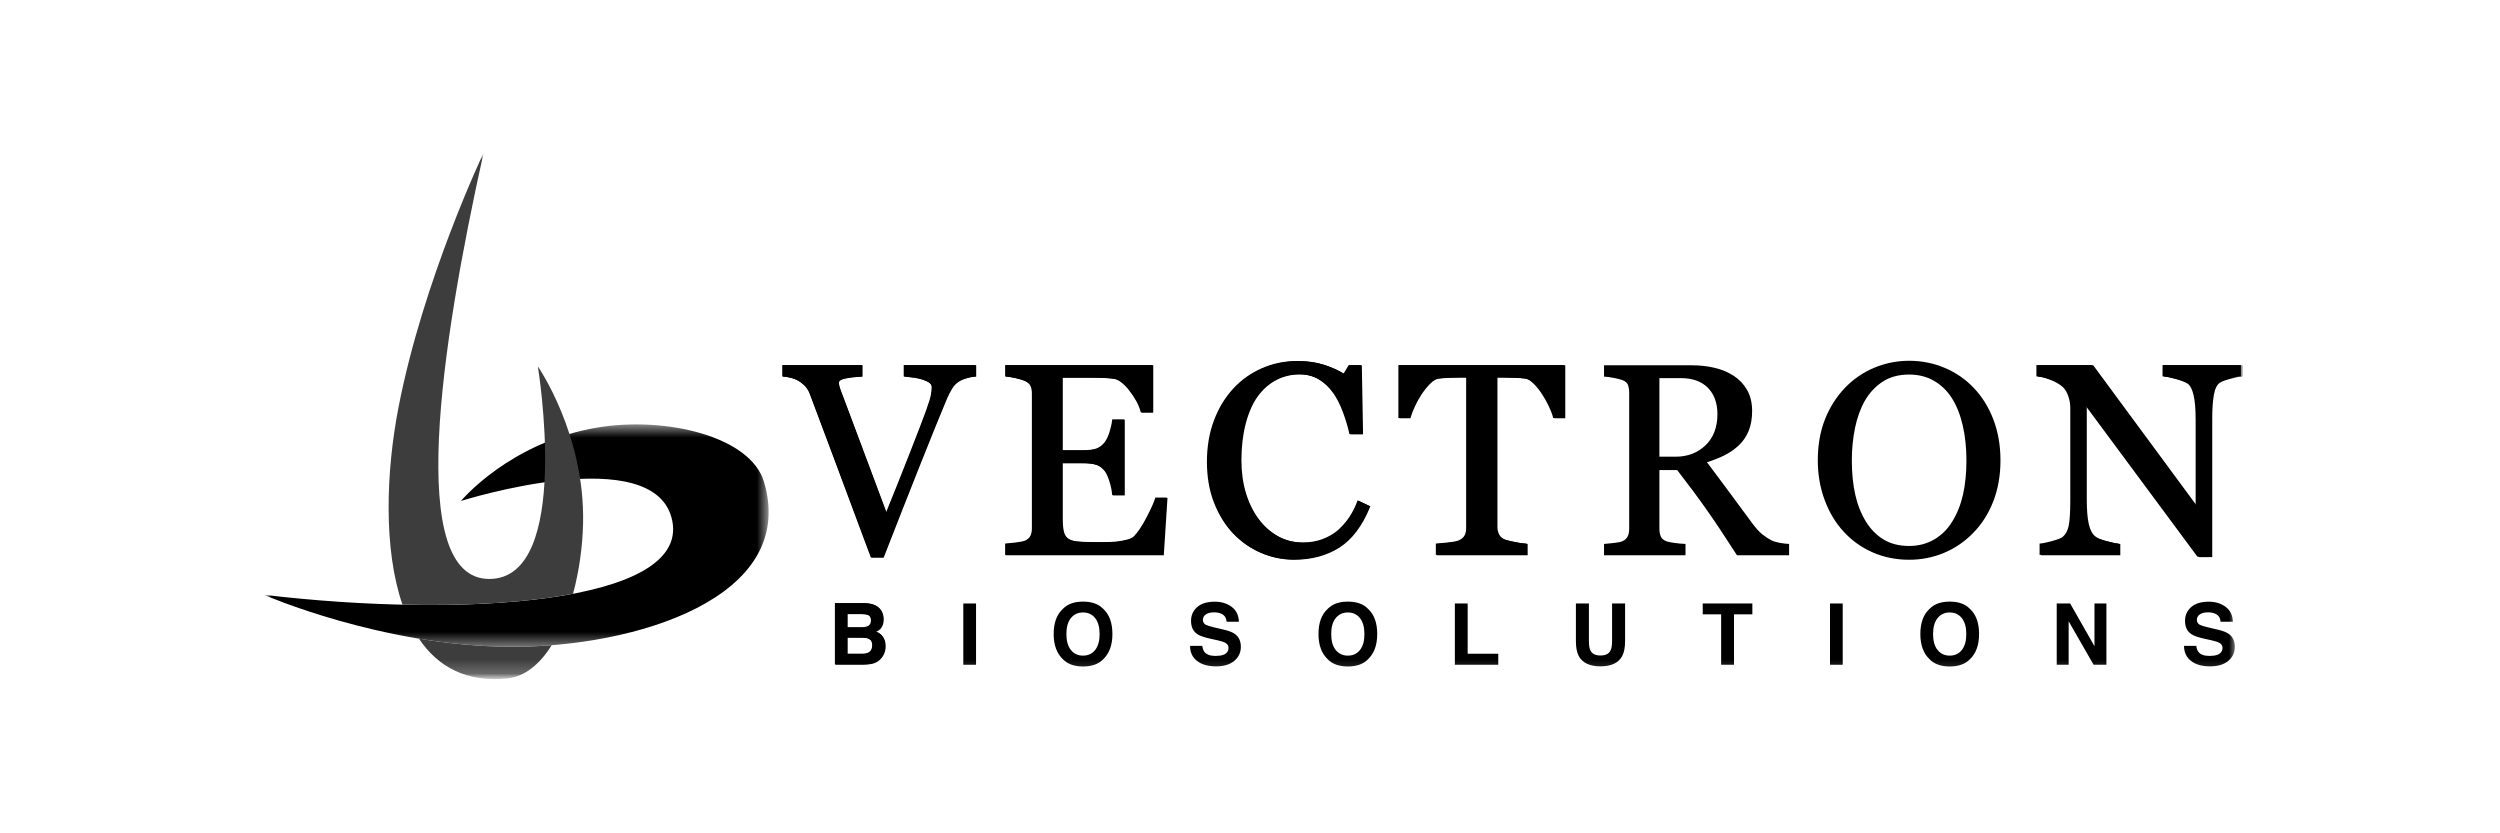 <svg width="180" height="60" viewBox="0 0 180 60" fill="none" xmlns="http://www.w3.org/2000/svg">
<g clip-path="url(#clip0_196_36058)">
<path fill-rule="evenodd" clip-rule="evenodd" d="M65.067 26.286V27.1L65.132 27.105C65.35 27.124 65.57 27.149 65.785 27.181C65.997 27.212 66.208 27.259 66.412 27.321C66.62 27.388 66.787 27.469 66.911 27.563C67.023 27.648 67.078 27.749 67.078 27.872C67.078 28.006 67.06 28.185 67.026 28.405C66.992 28.623 66.869 29.023 66.663 29.593C66.446 30.192 66.019 31.302 65.395 32.891C64.798 34.414 64.26 35.758 63.797 36.889C62.856 34.371 62.128 32.424 61.612 31.046C61.085 29.638 60.704 28.622 60.469 28.003C60.451 27.946 60.429 27.872 60.404 27.778C60.38 27.689 60.368 27.612 60.368 27.549C60.368 27.41 60.514 27.308 60.803 27.247C61.124 27.178 61.526 27.13 61.997 27.105L62.065 27.102V26.286H56.326V27.1L56.393 27.105C56.566 27.117 56.757 27.15 56.961 27.203C57.163 27.255 57.349 27.334 57.513 27.437C57.715 27.566 57.88 27.704 58.002 27.847C58.123 27.99 58.222 28.158 58.294 28.346C58.598 29.142 59.165 30.653 60.028 32.967C60.88 35.248 61.763 37.618 62.678 40.076L62.695 40.122H63.584L63.602 40.077C64.498 37.774 65.382 35.525 66.232 33.392C67.08 31.264 67.724 29.675 68.146 28.673C68.271 28.392 68.4 28.145 68.528 27.939C68.651 27.739 68.818 27.574 69.024 27.447C69.17 27.356 69.359 27.277 69.587 27.212C69.816 27.147 70.012 27.111 70.171 27.105L70.239 27.103V26.286H65.067Z" fill="black"/>
<path fill-rule="evenodd" clip-rule="evenodd" d="M83.17 35.877C83.083 36.164 82.878 36.62 82.56 37.232C82.244 37.842 81.939 38.303 81.653 38.602C81.554 38.706 81.381 38.791 81.138 38.854C80.885 38.919 80.637 38.965 80.4 38.99C80.169 39.015 79.88 39.028 79.541 39.028H78.712C78.189 39.028 77.782 39.011 77.501 38.976C77.228 38.943 77.012 38.869 76.858 38.756C76.707 38.646 76.604 38.481 76.551 38.264C76.496 38.035 76.468 37.718 76.468 37.32V33.338H77.921C78.325 33.338 78.653 33.376 78.896 33.45C79.132 33.521 79.346 33.677 79.533 33.912C79.648 34.057 79.761 34.298 79.868 34.628C79.977 34.961 80.046 35.281 80.07 35.579L80.076 35.645H80.927V30.203H80.078L80.07 30.267C80.04 30.534 79.975 30.823 79.878 31.125C79.782 31.424 79.666 31.665 79.533 31.841C79.37 32.047 79.179 32.194 78.966 32.282C78.75 32.37 78.399 32.414 77.921 32.414H76.468V27.182H78.521C78.867 27.182 79.18 27.189 79.452 27.201C79.722 27.214 79.957 27.233 80.151 27.258C80.511 27.306 80.901 27.597 81.31 28.122C81.724 28.655 81.997 29.164 82.121 29.635L82.135 29.689H82.976V26.287H72.37V27.101L72.436 27.106C72.603 27.118 72.832 27.156 73.117 27.219C73.399 27.281 73.627 27.353 73.794 27.433C73.998 27.527 74.134 27.647 74.196 27.792C74.262 27.945 74.295 28.122 74.295 28.321V38.041C74.295 38.264 74.258 38.448 74.184 38.59C74.112 38.727 73.981 38.842 73.793 38.93C73.732 38.958 73.579 39.002 73.195 39.052C72.88 39.093 72.625 39.12 72.436 39.133L72.37 39.137V39.952H83.734L84.001 35.826H83.186L83.17 35.877Z" fill="black"/>
<path fill-rule="evenodd" clip-rule="evenodd" d="M97.718 36.101C97.569 36.512 97.373 36.898 97.136 37.248C96.899 37.598 96.621 37.914 96.312 38.187C96.003 38.447 95.632 38.659 95.21 38.818C94.788 38.976 94.32 39.056 93.816 39.056C93.146 39.056 92.531 38.905 91.99 38.607C91.446 38.308 90.968 37.888 90.57 37.359C90.171 36.821 89.859 36.188 89.644 35.478C89.428 34.766 89.319 33.972 89.319 33.119C89.319 32.151 89.424 31.262 89.63 30.476C89.836 29.694 90.124 29.041 90.485 28.535C90.864 28.013 91.318 27.613 91.835 27.346C92.352 27.079 92.919 26.944 93.521 26.944C94.045 26.944 94.516 27.064 94.922 27.301C95.33 27.539 95.687 27.874 95.985 28.296C96.253 28.67 96.49 29.134 96.69 29.675C96.891 30.218 97.044 30.73 97.144 31.195L97.156 31.251H98.068L97.981 26.357L97.979 26.287H97.107L96.733 26.908C96.259 26.625 95.755 26.401 95.236 26.242C94.691 26.076 94.076 25.991 93.406 25.991C92.505 25.991 91.646 26.167 90.854 26.512C90.062 26.858 89.365 27.354 88.783 27.988C88.195 28.629 87.729 29.401 87.398 30.286C87.067 31.169 86.898 32.168 86.898 33.252C86.898 34.337 87.07 35.327 87.408 36.192C87.746 37.058 88.206 37.802 88.775 38.404C89.35 39.005 90.019 39.472 90.764 39.793C91.51 40.113 92.299 40.276 93.111 40.276C94.363 40.276 95.459 39.981 96.368 39.402C97.278 38.821 98.017 37.843 98.566 36.496L98.592 36.433L97.746 36.027L97.718 36.101Z" fill="black"/>
<path fill-rule="evenodd" clip-rule="evenodd" d="M100.683 30.098H101.476L101.49 30.045C101.546 29.84 101.648 29.576 101.791 29.26C101.935 28.945 102.103 28.642 102.291 28.36C102.478 28.079 102.685 27.825 102.906 27.604C103.119 27.391 103.325 27.271 103.517 27.248C103.78 27.216 104.06 27.196 104.349 27.186C104.641 27.177 104.884 27.172 105.081 27.172H105.562V38.002C105.562 38.248 105.516 38.445 105.426 38.589C105.336 38.73 105.192 38.841 104.997 38.918C104.863 38.972 104.615 39.019 104.259 39.056C103.898 39.094 103.625 39.119 103.446 39.132L103.38 39.137V39.951H109.908V39.134L109.838 39.132C109.64 39.126 109.357 39.085 108.998 39.01C108.638 38.935 108.4 38.875 108.292 38.833C108.086 38.745 107.941 38.62 107.86 38.461C107.777 38.298 107.735 38.114 107.735 37.917V27.172H108.217C108.472 27.172 108.751 27.179 109.045 27.191C109.34 27.204 109.589 27.223 109.783 27.247C109.977 27.277 110.184 27.397 110.398 27.605C110.618 27.818 110.825 28.072 111.013 28.36C111.195 28.634 111.362 28.931 111.511 29.242C111.657 29.552 111.76 29.821 111.816 30.044L111.829 30.098H112.614V26.286H100.683V30.098Z" fill="black"/>
<path fill-rule="evenodd" clip-rule="evenodd" d="M155.703 26.286V27.101L155.77 27.105C155.974 27.117 156.279 27.181 156.675 27.293C157.069 27.405 157.356 27.52 157.524 27.634C157.7 27.764 157.838 28.033 157.935 28.437C158.035 28.852 158.086 29.457 158.086 30.235V36.45L150.614 26.315L150.592 26.286H146.622V27.102L146.69 27.105C146.922 27.117 147.234 27.198 147.616 27.343C147.996 27.489 148.301 27.665 148.522 27.868C148.684 28.018 148.816 28.236 148.913 28.515C149.011 28.798 149.061 29.085 149.061 29.369V36.03C149.061 36.904 149.02 37.529 148.939 37.887C148.861 38.234 148.715 38.494 148.504 38.663C148.441 38.719 148.261 38.814 147.77 38.949C147.37 39.058 147.083 39.12 146.917 39.132L146.85 39.137V39.951H152.539V39.135L152.471 39.132C152.33 39.126 152.031 39.062 151.581 38.944C151.137 38.827 150.843 38.701 150.704 38.568C150.513 38.401 150.369 38.112 150.274 37.71C150.177 37.298 150.128 36.697 150.128 35.925V29.165L158.216 40.084H159.153V30.112C159.153 29.428 159.192 28.855 159.271 28.409C159.346 27.979 159.492 27.687 159.701 27.542C159.853 27.445 160.112 27.349 160.472 27.256C160.833 27.162 161.104 27.111 161.276 27.105L161.345 27.103V26.286H155.703Z" fill="black"/>
<path fill-rule="evenodd" clip-rule="evenodd" d="M60.992 45.888V47.064H62.062C62.253 47.064 62.401 47.038 62.508 46.986C62.701 46.89 62.798 46.707 62.798 46.436C62.798 46.206 62.704 46.049 62.517 45.963C62.412 45.915 62.266 45.89 62.077 45.888H60.992ZM60.992 44.186V45.158H62.063C62.254 45.158 62.41 45.122 62.529 45.05C62.648 44.977 62.708 44.847 62.708 44.662C62.708 44.457 62.629 44.321 62.472 44.255C62.335 44.209 62.161 44.186 61.95 44.186H60.992ZM63.385 43.89C63.52 44.078 63.587 44.302 63.587 44.563C63.587 44.833 63.52 45.049 63.383 45.212C63.307 45.304 63.195 45.388 63.047 45.464C63.272 45.545 63.442 45.675 63.556 45.852C63.671 46.03 63.728 46.245 63.728 46.498C63.728 46.76 63.663 46.994 63.532 47.201C63.449 47.339 63.344 47.454 63.219 47.548C63.079 47.656 62.913 47.729 62.721 47.77C62.53 47.809 62.323 47.829 62.099 47.829H60.112V43.421H62.242C62.78 43.429 63.161 43.585 63.385 43.89Z" fill="black"/>
<mask id="mask0_196_36058" style="mask-type:alpha" maskUnits="userSpaceOnUse" x="19" y="11" width="143" height="38">
<path d="M19 48.861H161.345V11H19V48.861Z" fill="white"/>
</mask>
<g mask="url(#mask0_196_36058)">
<mask id="mask1_196_36058" style="mask-type:alpha" maskUnits="userSpaceOnUse" x="19" y="30" width="37" height="17">
<path d="M19 30.558V46.569H55.341V30.558H19V30.558Z" fill="white"/>
</mask>
<g mask="url(#mask1_196_36058)">
<path fill-rule="evenodd" clip-rule="evenodd" d="M33.191 36.069C33.191 36.069 47.292 31.616 48.411 37.535C49.531 43.453 33.353 44.534 19 42.825C19 42.825 27.433 46.525 36.772 46.569C45.643 46.611 57.498 43.075 55.004 34.686C54.037 31.432 47.97 29.964 43.039 30.779C36.7 31.827 33.191 36.069 33.191 36.069Z" fill="black"/>
</g>
<path fill-rule="evenodd" clip-rule="evenodd" d="M65.109 26.301V27.115L65.175 27.12C65.393 27.139 65.613 27.164 65.828 27.196C66.04 27.227 66.251 27.275 66.456 27.336C66.663 27.404 66.831 27.485 66.954 27.578C67.067 27.663 67.122 27.765 67.122 27.889C67.122 28.022 67.104 28.201 67.07 28.421C67.035 28.64 66.913 29.04 66.707 29.611C66.489 30.211 66.062 31.322 65.438 32.912C64.84 34.436 64.302 35.781 63.838 36.913C62.896 34.394 62.167 32.444 61.651 31.065C61.123 29.656 60.742 28.639 60.508 28.019C60.489 27.962 60.467 27.888 60.442 27.794C60.418 27.705 60.406 27.628 60.406 27.564C60.406 27.425 60.553 27.324 60.841 27.262C61.163 27.193 61.565 27.145 62.036 27.121L62.104 27.117V26.301H56.361V27.116L56.427 27.121C56.6 27.133 56.791 27.166 56.996 27.219C57.198 27.27 57.384 27.349 57.548 27.453C57.751 27.582 57.915 27.72 58.038 27.863C58.159 28.006 58.258 28.174 58.33 28.362C58.634 29.159 59.202 30.672 60.066 32.988C60.918 35.271 61.802 37.643 62.718 40.103L62.735 40.15H63.625L63.643 40.104C64.539 37.799 65.425 35.548 66.275 33.414C67.124 31.283 67.768 29.693 68.191 28.69C68.316 28.408 68.445 28.161 68.573 27.955C68.697 27.755 68.864 27.59 69.07 27.463C69.216 27.371 69.406 27.292 69.633 27.228C69.862 27.163 70.059 27.127 70.218 27.121L70.286 27.118V26.301H65.109Z" fill="black"/>
<path fill-rule="evenodd" clip-rule="evenodd" d="M83.229 35.899C83.141 36.186 82.936 36.643 82.618 37.256C82.302 37.867 81.997 38.328 81.71 38.627C81.611 38.731 81.438 38.816 81.195 38.879C80.942 38.944 80.694 38.99 80.457 39.015C80.225 39.04 79.936 39.053 79.596 39.053H78.767C78.244 39.053 77.836 39.036 77.554 39.001C77.282 38.968 77.065 38.894 76.91 38.781C76.76 38.671 76.657 38.506 76.604 38.289C76.548 38.06 76.52 37.742 76.52 37.344V33.358H77.975C78.379 33.358 78.708 33.396 78.951 33.47C79.187 33.541 79.401 33.697 79.588 33.932C79.703 34.078 79.816 34.319 79.924 34.65C80.033 34.982 80.101 35.303 80.126 35.602L80.132 35.667H80.984V30.221H80.134L80.126 30.284C80.095 30.551 80.031 30.84 79.934 31.143C79.838 31.442 79.721 31.684 79.588 31.86C79.425 32.066 79.234 32.214 79.021 32.301C78.805 32.389 78.453 32.434 77.975 32.434H76.52V27.197H78.576C78.922 27.197 79.235 27.203 79.507 27.216C79.778 27.228 80.013 27.247 80.207 27.273C80.567 27.32 80.958 27.611 81.367 28.137C81.781 28.671 82.055 29.181 82.179 29.652L82.193 29.705H83.034V26.301H72.419V27.116L72.485 27.12C72.652 27.133 72.882 27.171 73.167 27.233C73.449 27.295 73.677 27.367 73.844 27.448C74.049 27.542 74.184 27.662 74.246 27.807C74.312 27.96 74.346 28.138 74.346 28.337V38.066C74.346 38.288 74.308 38.473 74.234 38.615C74.163 38.752 74.031 38.867 73.843 38.955C73.782 38.983 73.629 39.028 73.244 39.078C72.93 39.118 72.674 39.145 72.485 39.158L72.419 39.163V39.978H83.793L84.06 35.849H83.244L83.229 35.899Z" fill="black"/>
<path fill-rule="evenodd" clip-rule="evenodd" d="M97.791 36.124C97.641 36.536 97.445 36.922 97.208 37.272C96.971 37.622 96.692 37.939 96.382 38.211C96.073 38.472 95.702 38.684 95.279 38.843C94.858 39.001 94.389 39.082 93.885 39.082C93.214 39.082 92.599 38.93 92.056 38.632C91.512 38.333 91.034 37.913 90.636 37.383C90.236 36.845 89.924 36.212 89.709 35.5C89.493 34.788 89.383 33.993 89.383 33.139C89.383 32.17 89.488 31.28 89.695 30.494C89.901 29.711 90.189 29.057 90.551 28.551C90.93 28.029 91.384 27.628 91.902 27.361C92.419 27.094 92.987 26.958 93.589 26.958C94.114 26.958 94.586 27.078 94.992 27.316C95.4 27.554 95.757 27.889 96.056 28.312C96.323 28.686 96.561 29.15 96.761 29.692C96.962 30.236 97.115 30.748 97.216 31.213L97.228 31.27H98.141L98.053 26.371L98.052 26.3H97.178L96.804 26.922C96.329 26.64 95.826 26.415 95.305 26.256C94.761 26.089 94.145 26.005 93.474 26.005C92.572 26.005 91.713 26.18 90.92 26.526C90.127 26.872 89.43 27.369 88.847 28.004C88.259 28.645 87.792 29.418 87.461 30.303C87.129 31.188 86.961 32.187 86.961 33.273C86.961 34.359 87.132 35.349 87.471 36.215C87.809 37.082 88.269 37.827 88.839 38.429C89.414 39.031 90.084 39.498 90.83 39.819C91.576 40.14 92.367 40.302 93.179 40.302C94.432 40.302 95.529 40.008 96.439 39.428C97.35 38.847 98.09 37.868 98.639 36.519L98.665 36.457L97.818 36.05L97.791 36.124Z" fill="black"/>
<path fill-rule="evenodd" clip-rule="evenodd" d="M100.758 30.116H101.551L101.566 30.063C101.622 29.858 101.723 29.594 101.867 29.277C102.011 28.962 102.179 28.659 102.367 28.377C102.555 28.095 102.762 27.841 102.983 27.619C103.196 27.407 103.402 27.287 103.594 27.263C103.858 27.232 104.138 27.211 104.427 27.202C104.719 27.192 104.963 27.188 105.16 27.188H105.642V38.028C105.642 38.274 105.596 38.471 105.505 38.615C105.415 38.756 105.271 38.867 105.075 38.944C104.942 38.999 104.693 39.045 104.336 39.082C103.976 39.12 103.702 39.146 103.523 39.159L103.457 39.163V39.978H109.991V39.161L109.921 39.158C109.722 39.152 109.44 39.111 109.08 39.036C108.72 38.961 108.482 38.901 108.374 38.859C108.168 38.771 108.022 38.645 107.942 38.487C107.858 38.323 107.816 38.14 107.816 37.942V27.188H108.299C108.554 27.188 108.833 27.194 109.128 27.207C109.423 27.219 109.672 27.238 109.866 27.263C110.06 27.292 110.267 27.413 110.482 27.62C110.702 27.834 110.909 28.089 111.097 28.376C111.279 28.651 111.447 28.948 111.595 29.26C111.742 29.569 111.845 29.839 111.901 30.062L111.914 30.116H112.7V26.301H100.758V30.116Z" fill="black"/>
<path fill-rule="evenodd" clip-rule="evenodd" d="M155.829 26.301V27.116L155.896 27.121C156.1 27.133 156.404 27.196 156.801 27.309C157.196 27.421 157.482 27.536 157.651 27.65C157.827 27.78 157.965 28.05 158.063 28.453C158.163 28.869 158.213 29.474 158.213 30.254V36.473L150.734 26.33L150.713 26.301H146.739V27.117L146.807 27.121C147.039 27.133 147.351 27.213 147.734 27.359C148.115 27.505 148.42 27.681 148.641 27.884C148.803 28.034 148.935 28.252 149.032 28.532C149.131 28.815 149.18 29.103 149.18 29.386V36.053C149.18 36.928 149.139 37.554 149.058 37.912C148.98 38.259 148.834 38.52 148.623 38.689C148.559 38.745 148.38 38.84 147.888 38.975C147.488 39.084 147.201 39.146 147.034 39.158L146.968 39.163V39.978H152.662V39.161L152.593 39.158C152.453 39.152 152.153 39.089 151.702 38.97C151.258 38.853 150.964 38.727 150.825 38.594C150.634 38.427 150.489 38.138 150.394 37.735C150.297 37.322 150.248 36.721 150.248 35.948V29.183L158.344 40.112H159.281V30.13C159.281 29.445 159.321 28.872 159.399 28.426C159.475 27.995 159.621 27.703 159.83 27.558C159.982 27.46 160.242 27.364 160.601 27.271C160.963 27.177 161.234 27.127 161.406 27.121L161.475 27.118V26.301H155.829Z" fill="black"/>
<path fill-rule="evenodd" clip-rule="evenodd" d="M61.03 45.921V47.097H62.101C62.292 47.097 62.441 47.071 62.548 47.019C62.741 46.924 62.838 46.74 62.838 46.469C62.838 46.239 62.744 46.081 62.557 45.996C62.452 45.948 62.305 45.923 62.116 45.921H61.03ZM61.03 44.217V45.19H62.102C62.294 45.19 62.449 45.154 62.569 45.081C62.688 45.008 62.748 44.879 62.748 44.693C62.748 44.488 62.669 44.352 62.511 44.286C62.375 44.24 62.201 44.217 61.99 44.217H61.03ZM63.426 43.921C63.561 44.109 63.628 44.333 63.628 44.595C63.628 44.864 63.56 45.08 63.424 45.244C63.348 45.336 63.235 45.42 63.087 45.496C63.312 45.578 63.483 45.707 63.597 45.885C63.711 46.062 63.769 46.278 63.769 46.531C63.769 46.793 63.703 47.027 63.572 47.235C63.489 47.373 63.385 47.488 63.26 47.582C63.119 47.69 62.953 47.764 62.761 47.804C62.57 47.843 62.362 47.863 62.138 47.863H60.15V43.451H62.282C62.82 43.459 63.202 43.616 63.426 43.921Z" fill="black"/>
<mask id="mask2_196_36058" style="mask-type:alpha" maskUnits="userSpaceOnUse" x="19" y="11" width="143" height="38">
<path d="M19 48.896H161.475V11H19V48.896Z" fill="white"/>
</mask>
<g mask="url(#mask2_196_36058)">
<path fill-rule="evenodd" clip-rule="evenodd" d="M69.358 47.863H70.275V43.451H69.358V47.863Z" fill="black"/>
<path fill-rule="evenodd" clip-rule="evenodd" d="M78.85 46.801C79.064 46.531 79.172 46.148 79.172 45.651C79.172 45.156 79.064 44.774 78.85 44.503C78.636 44.233 78.346 44.097 77.98 44.097C77.615 44.097 77.324 44.232 77.106 44.502C76.889 44.771 76.78 45.154 76.78 45.651C76.78 46.148 76.889 46.531 77.106 46.801C77.324 47.07 77.615 47.205 77.98 47.205C78.346 47.205 78.636 47.07 78.85 46.801ZM79.426 47.471C79.093 47.814 78.611 47.986 77.98 47.986C77.35 47.986 76.868 47.814 76.535 47.471C76.088 47.05 75.864 46.443 75.864 45.651C75.864 44.843 76.088 44.236 76.535 43.831C76.868 43.488 77.35 43.316 77.98 43.316C78.611 43.316 79.093 43.488 79.426 43.831C79.871 44.236 80.094 44.843 80.094 45.651C80.094 46.443 79.871 47.05 79.426 47.471Z" fill="black"/>
<path fill-rule="evenodd" clip-rule="evenodd" d="M86.564 46.501C86.592 46.703 86.648 46.854 86.732 46.953C86.884 47.135 87.146 47.226 87.517 47.226C87.739 47.226 87.92 47.202 88.058 47.154C88.321 47.062 88.452 46.892 88.452 46.642C88.452 46.496 88.388 46.384 88.259 46.304C88.13 46.226 87.926 46.157 87.647 46.097L87.169 45.993C86.699 45.889 86.377 45.776 86.201 45.654C85.904 45.451 85.755 45.132 85.755 44.699C85.755 44.304 85.9 43.976 86.192 43.715C86.482 43.453 86.91 43.322 87.474 43.322C87.944 43.322 88.345 43.446 88.678 43.692C89.01 43.938 89.185 44.297 89.201 44.765H88.315C88.298 44.5 88.18 44.311 87.959 44.2C87.811 44.126 87.628 44.089 87.409 44.089C87.166 44.089 86.971 44.136 86.826 44.233C86.681 44.328 86.608 44.462 86.608 44.634C86.608 44.791 86.68 44.909 86.823 44.987C86.915 45.038 87.111 45.1 87.41 45.169L88.184 45.352C88.523 45.432 88.777 45.539 88.947 45.672C89.21 45.88 89.341 46.18 89.341 46.573C89.341 46.976 89.186 47.311 88.874 47.578C88.562 47.844 88.122 47.977 87.553 47.977C86.972 47.977 86.516 47.846 86.183 47.584C85.85 47.321 85.683 46.961 85.683 46.501H86.564Z" fill="black"/>
<path fill-rule="evenodd" clip-rule="evenodd" d="M97.917 46.801C98.131 46.531 98.239 46.148 98.239 45.651C98.239 45.156 98.131 44.774 97.917 44.503C97.702 44.233 97.412 44.097 97.047 44.097C96.682 44.097 96.39 44.232 96.173 44.502C95.955 44.771 95.847 45.154 95.847 45.651C95.847 46.148 95.955 46.531 96.173 46.801C96.39 47.07 96.682 47.205 97.047 47.205C97.412 47.205 97.702 47.07 97.917 46.801ZM98.493 47.471C98.16 47.814 97.678 47.986 97.047 47.986C96.417 47.986 95.935 47.814 95.601 47.471C95.154 47.05 94.931 46.443 94.931 45.651C94.931 44.843 95.154 44.236 95.601 43.831C95.935 43.488 96.417 43.316 97.047 43.316C97.678 43.316 98.16 43.488 98.493 43.831C98.938 44.236 99.16 44.843 99.16 45.651C99.16 46.443 98.938 47.05 98.493 47.471Z" fill="black"/>
<path fill-rule="evenodd" clip-rule="evenodd" d="M104.75 43.45H105.672V47.069H107.875V47.862H104.75V43.45Z" fill="black"/>
<path fill-rule="evenodd" clip-rule="evenodd" d="M113.465 43.45H114.402V46.16C114.402 46.463 114.437 46.685 114.509 46.824C114.62 47.072 114.863 47.195 115.237 47.195C115.608 47.195 115.85 47.072 115.961 46.824C116.033 46.685 116.069 46.463 116.069 46.16V43.45H117.006V46.162C117.006 46.631 116.933 46.997 116.788 47.258C116.516 47.737 116 47.976 115.237 47.976C114.473 47.976 113.955 47.737 113.683 47.258C113.537 46.997 113.465 46.631 113.465 46.162V43.45Z" fill="black"/>
<path fill-rule="evenodd" clip-rule="evenodd" d="M126.17 43.45V44.232H124.849V47.862H123.922V44.232H122.596V43.45H126.17Z" fill="black"/>
<path fill-rule="evenodd" clip-rule="evenodd" d="M131.759 47.863H132.675V43.451H131.759V47.863Z" fill="black"/>
<path fill-rule="evenodd" clip-rule="evenodd" d="M141.251 46.801C141.465 46.531 141.573 46.148 141.573 45.651C141.573 45.156 141.465 44.774 141.251 44.503C141.036 44.233 140.746 44.097 140.381 44.097C140.016 44.097 139.724 44.232 139.507 44.502C139.289 44.771 139.181 45.154 139.181 45.651C139.181 46.148 139.289 46.531 139.507 46.801C139.724 47.07 140.016 47.205 140.381 47.205C140.746 47.205 141.036 47.07 141.251 46.801ZM141.827 47.471C141.494 47.814 141.012 47.986 140.381 47.986C139.751 47.986 139.269 47.814 138.935 47.471C138.488 47.05 138.265 46.443 138.265 45.651C138.265 44.843 138.488 44.236 138.935 43.831C139.269 43.488 139.751 43.316 140.381 43.316C141.012 43.316 141.494 43.488 141.827 43.831C142.272 44.236 142.494 44.843 142.494 45.651C142.494 46.443 142.272 47.05 141.827 47.471Z" fill="black"/>
<path fill-rule="evenodd" clip-rule="evenodd" d="M148.084 43.45H149.05L150.802 46.527V43.45H151.661V47.862H150.739L148.943 44.732V47.862H148.084V43.45Z" fill="black"/>
<path fill-rule="evenodd" clip-rule="evenodd" d="M158.131 46.501C158.159 46.703 158.215 46.854 158.299 46.953C158.451 47.135 158.713 47.226 159.084 47.226C159.306 47.226 159.487 47.202 159.625 47.154C159.888 47.062 160.02 46.892 160.02 46.642C160.02 46.496 159.955 46.384 159.826 46.304C159.697 46.226 159.493 46.157 159.214 46.097L158.736 45.993C158.266 45.889 157.944 45.776 157.768 45.654C157.471 45.451 157.322 45.132 157.322 44.699C157.322 44.304 157.468 43.976 157.759 43.715C158.05 43.453 158.477 43.322 159.041 43.322C159.511 43.322 159.913 43.446 160.245 43.692C160.577 43.938 160.752 44.297 160.768 44.765H159.882C159.865 44.5 159.747 44.311 159.526 44.2C159.379 44.126 159.195 44.089 158.976 44.089C158.733 44.089 158.538 44.136 158.393 44.233C158.248 44.328 158.175 44.462 158.175 44.634C158.175 44.791 158.247 44.909 158.39 44.987C158.482 45.038 158.678 45.1 158.977 45.169L159.751 45.352C160.09 45.432 160.344 45.539 160.514 45.672C160.777 45.88 160.908 46.18 160.908 46.573C160.908 46.976 160.753 47.311 160.441 47.578C160.129 47.844 159.689 47.977 159.12 47.977C158.54 47.977 158.083 47.846 157.75 47.584C157.417 47.321 157.25 46.961 157.25 46.501H158.131Z" fill="black"/>
<path fill-rule="evenodd" clip-rule="evenodd" d="M141.341 35.589C141.181 36.309 140.923 36.963 140.573 37.532L140.572 37.533C140.237 38.092 139.796 38.533 139.262 38.843C138.729 39.153 138.122 39.31 137.457 39.31C136.749 39.31 136.132 39.155 135.625 38.848C135.116 38.541 134.687 38.108 134.351 37.56C134.001 36.998 133.741 36.344 133.578 35.617C133.415 34.889 133.332 34.06 133.332 33.153C133.332 32.335 133.41 31.544 133.564 30.802C133.718 30.062 133.954 29.408 134.267 28.858C134.596 28.286 135.028 27.822 135.551 27.48C136.071 27.14 136.712 26.967 137.457 26.967C138.122 26.967 138.72 27.116 139.234 27.411C139.75 27.706 140.184 28.123 140.526 28.651C140.869 29.189 141.134 29.849 141.313 30.613C141.492 31.38 141.583 32.234 141.583 33.153C141.583 34.047 141.502 34.866 141.341 35.589ZM143.523 30.204C143.185 29.319 142.708 28.552 142.106 27.925C141.524 27.31 140.823 26.826 140.022 26.487C139.222 26.148 138.359 25.976 137.457 25.976C136.587 25.976 135.742 26.145 134.945 26.477C134.148 26.81 133.439 27.297 132.837 27.924C132.229 28.558 131.746 29.318 131.401 30.184C131.056 31.05 130.881 32.049 130.881 33.153C130.881 34.161 131.048 35.121 131.377 36.006C131.706 36.891 132.165 37.655 132.74 38.276C133.317 38.909 134.016 39.411 134.819 39.766C135.624 40.122 136.511 40.302 137.457 40.302C138.346 40.302 139.196 40.133 139.984 39.8C140.772 39.467 141.473 38.987 142.067 38.373C142.682 37.752 143.168 36.99 143.513 36.107C143.859 35.226 144.034 34.232 144.034 33.153C144.034 32.081 143.862 31.088 143.523 30.204Z" fill="black"/>
<path fill-rule="evenodd" clip-rule="evenodd" d="M122.799 32.059C122.231 32.605 121.509 32.882 120.655 32.882H119.477V27.225H121.027C121.861 27.225 122.515 27.46 122.969 27.923C123.424 28.386 123.655 29.025 123.655 29.82C123.655 30.76 123.367 31.514 122.799 32.059ZM128.746 39.158C128.584 39.152 128.379 39.127 128.136 39.083C127.895 39.04 127.693 38.978 127.536 38.899C127.319 38.788 127.097 38.641 126.875 38.463C126.656 38.287 126.405 38.007 126.13 37.632C125.488 36.768 124.946 36.033 124.504 35.429C124.078 34.848 123.54 34.125 122.901 33.279C123.348 33.144 123.764 32.981 124.14 32.793C124.544 32.591 124.897 32.347 125.187 32.071C125.505 31.772 125.748 31.414 125.91 31.005C126.072 30.598 126.153 30.124 126.153 29.596C126.153 29.007 126.032 28.497 125.791 28.077C125.552 27.659 125.226 27.316 124.824 27.056C124.411 26.792 123.945 26.598 123.437 26.479C122.932 26.361 122.384 26.301 121.809 26.301H115.49V27.116L115.556 27.12C115.731 27.133 115.946 27.163 116.197 27.21C116.446 27.256 116.651 27.309 116.805 27.364C117.019 27.445 117.156 27.562 117.212 27.713C117.272 27.876 117.302 28.067 117.302 28.28V38.066C117.302 38.301 117.262 38.495 117.182 38.642C117.105 38.786 116.977 38.898 116.801 38.974C116.694 39.021 116.497 39.061 116.217 39.092C115.928 39.123 115.708 39.146 115.556 39.158L115.49 39.164V39.978H121.356V39.16L121.287 39.158C121.093 39.152 120.852 39.13 120.569 39.092C120.29 39.055 120.094 39.014 119.985 38.972C119.775 38.891 119.638 38.774 119.576 38.625C119.51 38.466 119.477 38.278 119.477 38.066V33.845H120.757C121.505 34.807 122.211 35.756 122.853 36.667C123.501 37.584 124.236 38.687 125.039 39.945L125.06 39.978H128.815V39.161L128.746 39.158Z" fill="black"/>
<path fill-rule="evenodd" clip-rule="evenodd" d="M41.26 42.751C41.696 41.132 41.943 39.369 41.981 37.697C42.13 31.273 38.725 26.383 38.725 26.383C38.725 26.383 41.248 41.685 35.226 41.685C29.203 41.685 31.726 24.918 34.819 11C34.819 11 30.473 20.145 28.695 29.313C27.787 33.994 27.603 39.542 28.979 43.536C33.557 43.638 37.864 43.399 41.26 42.751Z" fill="#3D3D3D"/>
<path fill-rule="evenodd" clip-rule="evenodd" d="M36.772 46.569C34.476 46.558 32.237 46.326 30.163 45.982C31.51 47.99 33.56 49.152 36.528 48.848C37.803 48.717 38.876 47.807 39.724 46.456C38.72 46.536 37.729 46.573 36.772 46.569Z" fill="#3D3D3D"/>
</g>
</g>
</g>
<defs>
<clipPath id="clip0_196_36058">
<rect width="142.69" height="38.138" fill="white" transform="translate(19 11)"/>
</clipPath>
</defs>
</svg>
